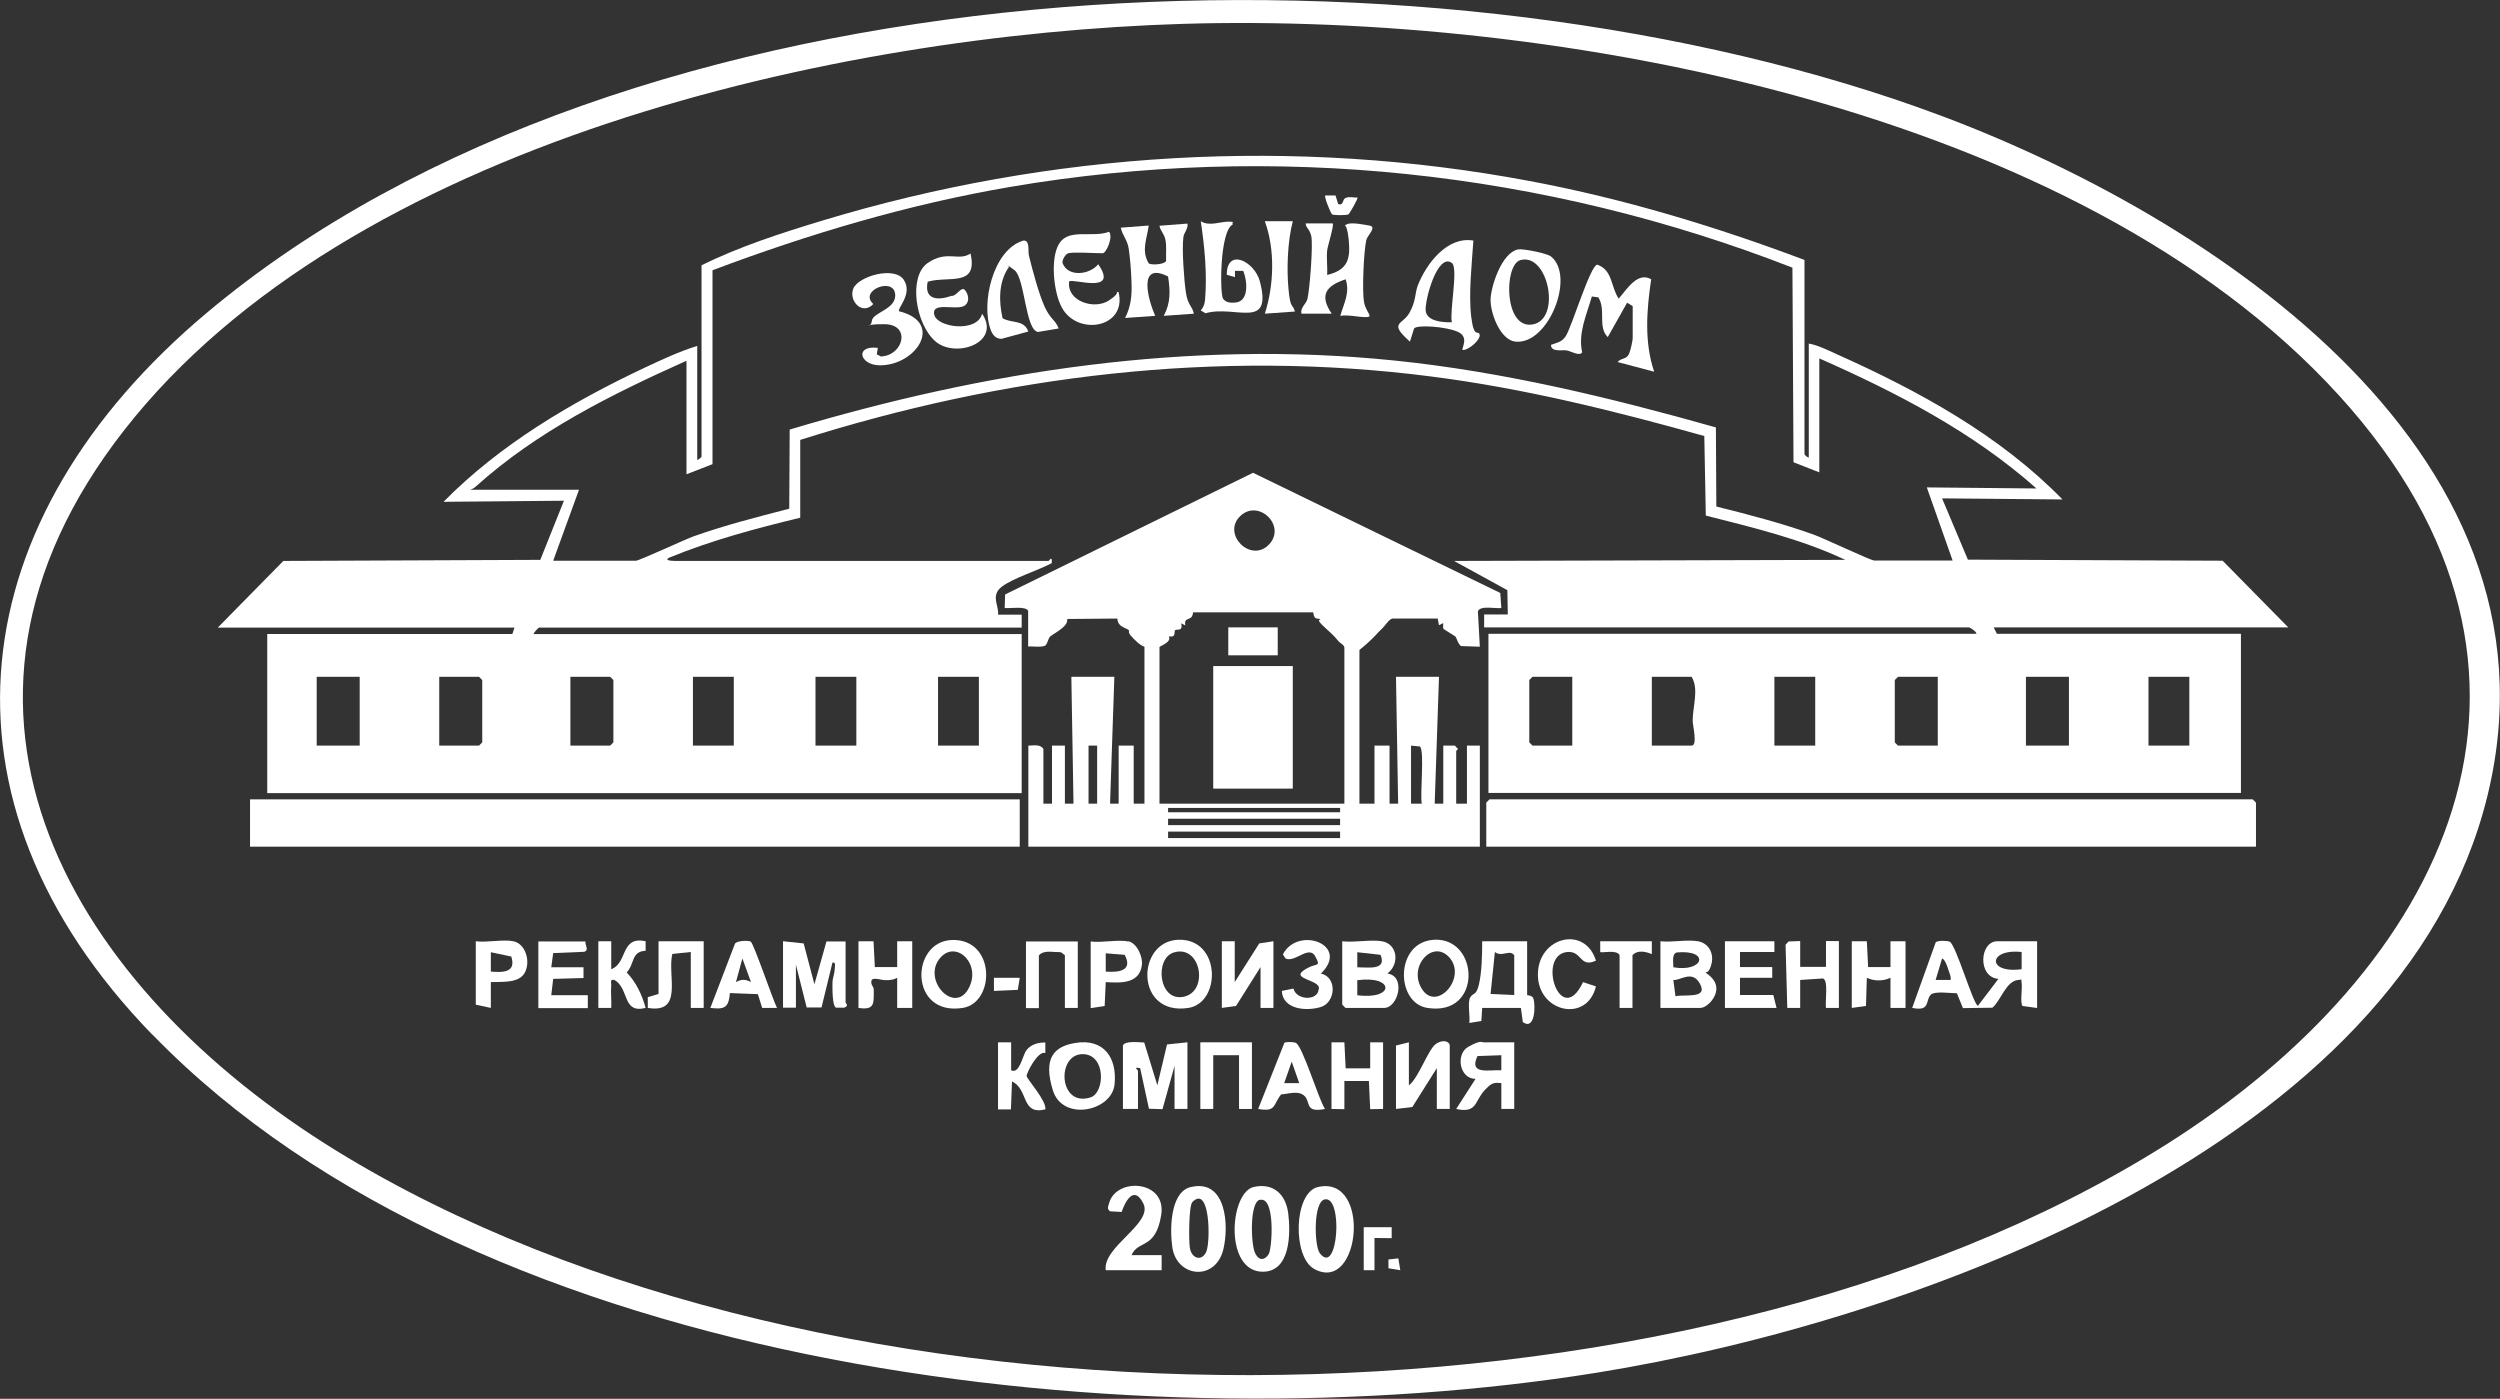 <?xml version="1.0" encoding="UTF-8"?>
<svg id="_Слой_1" xmlns="http://www.w3.org/2000/svg" version="1.1" xmlns:xlink="http://www.w3.org/1999/xlink" viewBox="0 0 1162.8 650.6">
  <rect x="0" y="0" width="1162.8" height="650.6" fill="#333333" stroke="none"/>
  <!-- Generator: Adobe Illustrator 29.3.1, SVG Export Plug-In . SVG Version: 2.1.0 Build 151)  -->
  <defs>
    <style>
      .st0 {
        fill: #fff;
      }
    </style>
  </defs>
  <path class="st0" d="M70.9,481.3c-106.9-110.1-88.4-240.5,25.4-335.9C293.4-19.9,657.9-33,891.8,49.8c129.9,46,304.9,157.4,265.2,320.2-39.7,162.9-267.5,244.9-414.5,268.5-208.5,33.5-517.1,1.9-671.6-157.3ZM550.1,11.1c-161.1,4.9-387.9,55.5-492.2,188.8-102.6,131.1-23.7,260,98.5,335.3,226.8,139.7,624.7,139.5,850.4-2.4,130.4-81.9,199.5-218.9,81-349C966,50.1,723.5,5.9,550.1,11.1Z"/>
  <path class="st0" d="M839.3,120.8v90.5c0,.2,1.4,1.6,2,1.5v-53c4.1.7,8.7,3,12.7,4.8,38.2,17.1,75.9,37.6,105.3,67.7l-56-.5,12,28.5,118.5.5,30.5,31h-137l1.5,3h113.5v74h-350v-74h227c0-1.1-3.1-3-3.5-3h-225.5v-6s11,0,11,0l-.2-11.3-24.8-13.6,182-.5c-20.6-9.7-42.9-15-64.9-20.6l-.7-37c-41.7-11.7-84-22.2-127.1-27.7-99.2-12.8-198.6-.5-293.4,29.5v36.2c-20.7,5-41.3,10.5-61,18.6-3,1.6,3.2,1.5,3.5,1.5h173c.2,0,1.3-1.9,1.5-.5v1.5c-6.2,3.4-18.2,7-23.4,11.1s-1,9-1.6,12.9h11s0,6,0,6h-224.5c-.2,0-2.5,2.3-2.5,3h227v74H124.3v-74h114l1-3H101.3l30.5-31,119.5-.5,11-27.5-56,.5c26.4-26.8,59.7-46.4,93.6-62.4,7.9-3.7,16.2-7.6,24.4-10.1v53c.6,0,2-1.3,2-1.5v-89c17.5-8.7,37.4-15.1,56.2-20.8,106.5-32.2,219.5-39,329-18.4,43.7,8.2,86.3,21.1,127.8,36.7ZM319.3,220.8v-53c-34.8,15.6-69.5,32.8-98,58.5-.8.7-1.9,1.4-3,1.5h51s-12,33-12,33h38.5c1.5,0,22.6-9.8,26.7-11.3,14.6-5.2,29.6-9,44.6-12.9l.2-36.8c91.5-27.4,185.7-41.9,281.4-32.1,50.7,5.2,100.5,17.3,149.4,31.1l.2,36.8c15.3,3.8,30.6,7.8,45.4,13.1,4.4,1.6,26.5,12,28,12h36.5l-12-34,51,.5c-29.6-26.3-65-44.6-101-60.5v53l-12-4.7-.5-90.5c-115.3-45-241.2-58.5-363.6-37.6-47.5,8.1-93.8,21.9-138.7,38.8v90.2c0,0-12.1,4.7-12.1,4.7ZM167.3,314.8h-20v32h20v-32ZM204.3,346.8h18.5l1.5-1.5v-29l-1.5-1.5h-18.5v32ZM265.3,346.8h18.5l1.5-1.5v-29l-1.5-1.5h-18.5v32ZM341.3,314.8h-19v32h19v-32ZM398.3,314.8h-19v32h19v-32ZM455.3,314.8h-19v32h19v-32ZM731.3,314.8h-18.5l-1.5,1.5v29l1.5,1.5h18.5v-32ZM768.3,346.8h18.5c2.9,0,.5-9.4.5-11.5,0-6.8,3-14.8-.5-20.5h-18.5v32ZM844.3,314.8h-19v32h19v-32ZM901.3,314.8h-18.5l-1.5,1.5v29l1.5,1.5h18.5v-32ZM962.3,314.8h-20v32h20v-32ZM1018.3,314.8h-19v32h19v-32Z"/>
  <path class="st0" d="M478.3,284.3c-.8-2.6-8.6-1.2-11-1.5l.2-6.3,115.3-56.6,115,55.9.5,7c-2.6.4-9.9-1.4-10.9,1.6l.9,16.4-8.7-.3c-1.3-.6-2.3-4.2-2.6-4.4-.6-.5-5.2-3.2-5.5-3.5-.5-.5-.2-2-.2-2.8l-2,1-.6-3.1h-21c-1.6.2-3.5,3.4-4.9,4.7s-1.8,1.8-3.2,3.3c-2.2,2.3-4.8,4.6-7.3,6.6v71.5h7v-27h7v27h4s-1-59-1-59h20l-2,59h4v-27h5.4c0,.1,1.4,1.5,1.4,1.5,0,.4-.8.8-.8,1v24.5h5v-27h6v47h-210v-47c2.4,0,5.4-.8,7,1.5v25.5h4v-27h6v27h4s-1-59-1-59h20l-2,59h4v-27h7v27h5v-73c-2.1-.6-4.7-3.3-6.3-5.1s-.5-2.1-1-2.6c-1.1-1.1-5.2-1.4-5.3-5.4l-23.3.2c0,2-.8,2.8-2.2,4.1s-4.7,3.2-5.7,4-1.4,4-2.6,4.4c-2.5.8-5.2.1-7.7.3v-16.5ZM590,253.5c8.8-8.7-4.7-21.9-13.3-13.3-8.3,8.3,4.9,21.6,13.3,13.3ZM539.3,300.8v73h86v-72.5c0-1.3-2-2.2-2.6-2.9-2.8-3.5-4.3-4.4-7.6-7.6s-.5-2.3-1-2.7c-1.1-.9-2.8.8-3.3-3.3h-55.9c-.3,4.7-4.4,1.5-3.6,6.1l-1.9-1c.9,4.1-2,2.5-2.8,3.2s.8,3.5-3,2.9c1.6,2.6-4.1,4.5-4.2,4.9ZM510.3,346.8h-4v27h4v-27ZM656.3,346.8v27h5c-.9-4.2,1.4-24.9-.9-26.6l-4.1-.4ZM623.3,375.8h-80v2h80v-2ZM623.3,380.8h-80v3h80v-3ZM623.3,386.8h-80v3h80v-3Z"/>
  <rect class="st0" x="116.3" y="371.8" width="358" height="22"/>
  <polygon class="st0" points="1049.3 393.8 691.3 393.8 691.3 373.3 692.8 371.8 1047.8 371.8 1049.3 373.3 1049.3 393.8"/>
  <path class="st0" d="M947.3,468.8l-6.6-.9c-1.2-1.8,0-8-.4-10.6s.6-1.6-1.5-1.5c-5.7.3-8.2,9.7-12.1,12.9l-13.7.2-2.8-6.9c-2.8,0-10.7-1.2-12.3.8-2.4,2.9-.1,7.7-8.5,6l10.9-30.4c.7-1.1,5.2-.9,6.5-.4,2.8.9,11.2,29.9,13.2,29.8l9.5-12.5c-9.8-.8-8.8-17.5-.5-17.5h18.5v31ZM940.3,442.8c-15.7-1.7-16.2,10.2,0,8v-8ZM907.3,455.8c.2-1.6-.5-3-1-4.5s-1.5-5-3-5.5l-3,10h7Z"/>
  <path class="st0" d="M522.3,486.3c.7-2.3,7.6-1.5,9.9-1.4l6.1,19.9,4.5-19,9.5-1v31h-6v-20l-5.6,20.1-6.3-.2-4.1-18.9c-3.6-.6-1,.5-1,1.5v17.5h-7v-29.5Z"/>
  <path class="st0" d="M364.3,437.8l9.5,1,5,19,5.6-19.9h8.9c0-.1,0,28.4,0,28.4,0,.4,1.8,1.3-.6,2.4h-3.8c-1.9-.7-1.7-9.3-1.7-11.5s.9-4,1-6,.7-3.7-1-3.5l-5.1,20.9h-6.9c0,0-5-19.9-5-19.9v20h-6v-31Z"/>
  <path class="st0" d="M583,552.1c9.4-2.1,15.1,3.5,16.2,12.4s1.1,26.7-11.5,27c-18.4.5-15.9-36.8-4.6-39.4ZM586,558c-4.9,1.2-4.2,20.9-2.2,24.9s4.7,3,6.3.4,3.2-27-4.1-25.2Z"/>
  <path class="st0" d="M613,552.1c24.9-5.7,19.9,49.7-1.6,38.2-10.4-5.5-9.7-35.6,1.6-38.2ZM616,557.9c-5.2,1.4-4.7,21.4-2.2,24.9,8.6,11.5,11.1-27.2,2.2-24.9Z"/>
  <path class="st0" d="M710.3,437.8v25c0,.2,2.3,0,2.9,1.6,1.1,3.2.8,15.1-4.9,11l-.9-6.6h-18l-.4,6.1-5.6.9c.5-3.1-1-9.7.5-12s2.7-.5,4-6,1.5-13.6,1.5-20h21ZM704.3,462.8v-18.5c-2.2-2.9-5.7,1.1-9-1.5l-2,19.5,11,.5Z"/>
  <path class="st0" d="M554,552.1c16.4-3.8,17.7,17.9,15,29-3.6,14.9-21.5,13.2-23.7-.8-1.2-7.7-1.3-25.9,8.6-28.2ZM554.6,559.1c-1.7,1.8-1.7,18-1.2,21.2.8,5.2,5.7,6.6,7.7,1.8s1.7-31.3-6.5-23Z"/>
  <path class="st0" d="M642.8,437.8c7.3,1.3,8.3,10.6,2.5,15,8.8,1.2,5,16-1.5,16h-18l-1.5-1.5v-29.5c5.6.7,13.2-.9,18.5,0ZM642.1,444.1l-10.8-1.2v7c5,0,13.9,1.6,10.8-5.8ZM631.3,462.9c17.4,2.3,17.5-9.3,0-7v7Z"/>
  <path class="st0" d="M526.3,583.8h14v7h-26c-1.5-11,22.1-21.7,17.5-31s-8.8,0-10.1,3.9l-5.4-.3c-1.5-1.1-.9-2.2-.5-3.6,3.2-12.4,26.9-11,24.3,5.3s-10.8,11.5-13.8,18.7Z"/>
  <path class="st0" d="M789.8,437.8c4.9.9,7.4,5.5,6.3,10.3s-2.8,4-2.8,4.2c0,.4,4.7,2.5,5,7.1s-4.4,9.4-7.5,9.4h-18.5v-31c5.3.6,12.5-.9,17.5,0ZM778.3,449.9c14.1,2.5,17.3-8.3,1.6-6.9-2.5.8-1.5,4.7-1.6,6.9ZM778.3,455.8l1,7.6c4-1.1,15.1,1.4,11.5-5.6s-9.2-1.6-12.5-2Z"/>
  <path class="st0" d="M655.3,484.8v20c4.4-3.2,8.9-16.5,12.4-19.1s6.6-1.2,6.6.6v29.5h-6v-19l-11.4,18.1-7.6.9v-29.5l6-1.5Z"/>
  <polygon class="st0" points="574.3 437.8 574.3 456.8 585.7 438.8 592.3 437.8 592.3 468.8 586.3 468.8 586.3 449.8 574.9 467.9 568.3 468.8 568.3 437.8 574.3 437.8"/>
  <path class="st0" d="M704.3,484.8v31h-6s0-12,0-12c-4-.6-5,.5-7.5,3-5.1,5.2-3.5,11.2-13.5,9l9-14c-7.6,0-9.3-11.6-3.4-14.9s6.4-2.1,6.9-2.1h14.5ZM698.3,490.8l-11.1.4c-4.2,8.9,5.4,6.3,11.1,6.6v-7Z"/>
  <path class="st0" d="M861.3,437.8h7s.6,12,.6,12h10.4s0-12,0-12h7v31h-7v-14c-3.4,1.6-7.6,1.6-11,0l-.4,13.1-6.6.9v-31Z"/>
  <path class="st0" d="M399.3,437.8h7s.6,12,.6,12h10.4s0-12,0-12h7v31h-7v-14c-1.8,1-3.5,1.1-5.5,1.1s-6.2-1.7-6.5.4,1.1,2.4,1.1,4c0,6.3.6,9.7-7.1,8.5v-31Z"/>
  <path class="st0" d="M500.1,485.1c13.2-2.2,19.6,6.8,18.3,19.3s-24.2,17.4-28.7,2.7.2-20.3,10.4-22ZM503.8,490.3c-12.6-.3-11.5,25,3.5,20.1,6.6-2.2,7.2-19.8-3.5-20.1Z"/>
  <path class="st0" d="M667.1,437.1c21-1.1,22.6,35.8-3.2,31.7-14.9-2.3-15.2-30.8,3.2-31.7ZM674,445.2c-7.7-8.4-19.4,4.5-12.5,15s21.1-5.7,12.5-15Z"/>
  <path class="st0" d="M443,437.2c20.2-.4,19.9,29.2,4.8,31.6-25.1,4-24.5-31.2-4.8-31.6ZM437.6,445.2c-9.2,10,5.8,26.5,12.6,15.1s-5.1-23.2-12.6-15.1Z"/>
  <path class="st0" d="M548.1,437.1c19.8-.6,20,29.2,4.7,31.7-25,3.9-24.4-31.1-4.7-31.7ZM546,443c-9.1,2.7-7.2,23.1,4.6,20.6s8-24.4-4.6-20.6Z"/>
  <polygon class="st0" points="825.3 437.8 825.3 442.8 809.3 442.8 809.3 449.8 824.3 449.8 824.3 454.8 809.3 454.8 809.3 462.8 824.8 462.8 826.3 468.8 802.3 468.8 802.3 437.8 825.3 437.8"/>
  <path class="st0" d="M855.3,468.8h-6c-.5-2.6,1.3-13.3-1.5-13.7l-10.5.7v13s-6,0-6,0l-.8-29.4,1.4-1.5,5.4-.2v12s12,0,12,0v-12s6,0,6,0v31Z"/>
  <path class="st0" d="M272.3,437.8c-.3,1.8,1.9,4.1-.6,4.9l-14.4.6-.9,6.6h15v5s-14.1.4-14.1.4l-.9,7.6h17v6h-23v-31h22Z"/>
  <polygon class="st0" points="619.3 484.8 625.3 484.8 625.9 496.9 637.3 496.9 637.3 484.8 643.3 484.8 643.3 515.8 637.3 515.9 636.7 502.8 625.3 502.8 625.3 515.9 619.3 515.8 619.3 484.8"/>
  <polygon class="st0" points="582.3 484.8 582.3 515.8 576.3 515.8 576.3 490.8 564.3 490.8 564.3 515.8 558.3 515.8 558.3 484.8 582.3 484.8"/>
  <path class="st0" d="M349.2,438c1.4.9,10.3,27.1,12.2,30.8h-6.9c0-.1-2-6.4-2-6.4l-13-.5c-.6,6.8-2.4,7.7-9.1,6.9l11.5-30c1.2-1.3,6.2-1.5,7.4-.8ZM349.3,456.8l-4-11-3,11c2.5-1.4,4.5-1.4,7,0Z"/>
  <path class="st0" d="M327.3,437.8v31s-6,0-6,0v-26l-8.6.9c-2.4,10.1,5.4,27.9-11.4,25.1v-5s5-1.5,5-1.5v-24.5h21Z"/>
  <path class="st0" d="M501.3,437.8v31h-6v-24.5l-1.7-1.3c-.9-.3-1.9-.1-2.8-.2-2.5-.2-6-.5-7.6,1.6v24.5h-6v-31h24Z"/>
  <path class="st0" d="M616.3,515.8c-9.5,1.9-6.6-3.1-9.5-6s-8.1-.8-10.9-.8c-3.9,4.9-2.2,8.3-10.7,6.8l12.2-30.8c.9-.5,4.1-.4,5.2,0,3.2,1.1,10.7,26.5,13.7,30.8ZM604.3,503.8l-3.5-10-3.5,10h7Z"/>
  <path class="st0" d="M238.8,437.8c5.7,1.2,8,9.3,5.4,14.4s-9.8,4.4-15.9,4.6v12s-7-1.5-7-1.5v-29.5c5.1.7,12.8-1,17.5,0ZM228.3,451.9c5.8.5,11.9.4,9.5-7l-9.5-2v9Z"/>
  <path class="st0" d="M524.8,437.8c4,.8,6.9,7.3,6.3,11.2-1.2,8.7-10,8.2-16.8,7.8l-.5,11.1-6.5,1v-31c5.1.7,12.8-1,17.5,0ZM523.1,444.1l-8.8-.7v8.5c6.1.5,12.8-.4,8.8-7.8Z"/>
  <path class="st0" d="M278.3,437.8h6s0,13,0,13c7.7-2.8,4.2-15.6,16-13v4.4c-6.8.4-5,6-8.8,10.1,4.4,4.6,7.1,10.4,8.8,16.5-11,2.8-7.5-9-14.5-13-2.3-.4-1.4,1-1.5,2.5-.3,3.5.2,7.1,0,10.5h-6v-31Z"/>
  <path class="st0" d="M464.3,484.8h6s0,13,0,13c3.9,2,5.3-6.9,7.1-9.3s5-3.7,8.8-3.6v4.9c-3.5-1.3-8.8,9.4-8.7,10.7s9.5,11.8,8.7,15.5c-11.4,2.8-7.7-9.4-15.5-13l-.5,13h-6v-31Z"/>
  <path class="st0" d="M742.3,446.8c-7.6,3.6-6.4-4.7-13.4-4-14.4,1.5-3,36,7.4,14l6,2c-4.2,17.2-27,12-27-5.5s21.9-23.1,27-6.5Z"/>
  <path class="st0" d="M614.3,452.8c7.8,1.6,7,13.5,0,15.6s-17.7,1-18.1-7.5l5.4-1.1c1.4,5.5,11.2,5.8,11.7.5,1.8-4.5-12.9-4.7-7-8.9s8.4-.9,5.5-6.5-9.6,3.1-13.9.9l-1.2-1.9c7-13.5,31.6-4.4,17.6,9Z"/>
  <path class="st0" d="M768.3,437.8v6c-2.7-1.2-6.7-2.1-9,.5v24.5h-6v-24.5c-1.2-2.8-8.4-.9-9-1.5v-5h24Z"/>
  <polygon class="st0" points="634.3 570.8 647.3 570.8 647.3 575.9 639.3 575.8 639.3 590.8 634.3 590.8 634.3 570.8"/>
  <polygon class="st0" points="474.3 454.8 473.4 460.4 462.3 460.9 462.3 454.8 474.3 454.8"/>
  <polygon class="st0" points="651.3 590.8 645.8 589.9 645.8 585.8 650.4 585.3 651.3 590.8"/>
  <path class="st0" d="M759.3,142.3l-2.5-1.5-9,16c-4.8-4.8-.7-12.8-4.4-18.5l-3-.4c-2.4,8.5-6.5,17-4.5,26-1.2,1.9-5.1-.5-7.1-.9s-7.4,1-7.4-2.6c2.9-1.1,5-1.2,6.9-4.1,2.8-4.4,11.4-32.9,14.6-33.2,7.3,2.5,6.3,10.5,10,15.8,3.7-4.2,8.7-12.7,15.1-9-2.1,14.1-3.3,29.3,1.4,43l-17-4.5c1.2-1.7,3.7-1.3,4.9-3.1s2.1-7.4,2.1-7.9v-15Z"/>
  <path class="st0" d="M605.3,145.8c-.5-2.9,2.1-4.2,2.8-6.7,1.1-4.3,2.7-25.6,1.8-29.3s-2.5-3.6-2.6-5.9h12.5c1,.1-2.3,10.6-2.5,12.5-.4,3.7.2,7.7,0,11.5,9.6-2.4,10.9-7.3,10-16.5s-3-5.7-1-7,9.2.3,10.5.5c3.9.5-.8,4.6-1.3,6.7-1.2,5.3-2,23.5-1.1,28.7s4.8,7.2.9,7.2-8-1.2-11.9-.6c1.6-5.7,4.6-10.7,2.5-17-9.1,3-12.4,7.3-6.5,16h-14Z"/>
  <path class="st0" d="M552.3,103.9c.5,2.5-1.7,4.3-1.9,6.5-.7,5.7.3,19.7,1.2,25.7s2.9,6.1,3.7,9.8l-14,1c3.3-6.3,3-11.5,2-18.3-14.3-7.2-9.3,10.8-6,18.3l-14,1c2.8-5.5,3.2-10.5,3-16.5s-.7-11.6-1.3-15.7-2.9-6.1-3.7-9.8l13-1c-.8,6.1-3.6,11.7,0,17.6,1.5,1,7.7.4,8.1-1.2-.2-3.2.3-6.4-.3-9.6s-2.4-4.2-2.8-6.7l13-1Z"/>
  <path class="st0" d="M685.3,111.9c-.7,10.6-2.3,25-1,35.5s3.3,5.9,3.9,8.2-5,7.3-7.9,7.2c-.7-.7,3.2-5.9-2.1-8.4s-19.2-3.5-20.5-1.6l-1.9,6.1c-10.2-9-3.5-7.7-.3-13.3s2.5-9.1,4-13c4-10,13.6-22.8,25.8-20.7ZM675.3,149.9c-1.2-4.7,3.1-25.4,0-27.6-6.7-4.8-12.6,17.2-12.2,22.1s7.4,5.6,12.1,5.5Z"/>
  <path class="st0" d="M431.5,131c-1.8,8.5,4.7,8.9,11.1,6.6,2.2.4,4.5-4.7,6.2-2.7s2.3,5.3.1,7.1c-3.6,2.8-15.5-2-14.4,4.2s20.1,8.7,22.3-.3c9.1,13.6-12.5,21-21.8,12.8s-12.5-30-3.6-36.3,14.5-.7,20-4.5c3.6,15.8-10.2,10.3-19.8,13.1Z"/>
  <path class="st0" d="M496.8,117.8c-1.1.3-2.9,3.1-2.6,4.5,2.5,6.8,12.7,5.5,16.6.6,9.9,14.3-12,6.4-13.5,8-1.3,9.2,11.6,13.3,18.4,8.9s1.9-4.3,4.6-3.9c3.9,16.7-19.3,20.6-26.5,7-3.8-7.1-5.5-23.3-.9-30s15.5-2.2,22.9-5.1c2.1,1.9-1.1,10-3,10-3.7,0-13.4-.7-16,0Z"/>
  <path class="st0" d="M706.1,116c2.3-.4,13.5,1.8,15.3,3.3,11.4,9.1-1.1,41.1-16.5,39.6-7.1-.7-11.7-13.2-11.6-19.5s5.3-22,12.8-23.4ZM707.1,121c-7.6,2.2-7.7,32.3,5.8,29.9s7.2-33.6-5.8-29.9Z"/>
  <path class="st0" d="M492.3,152.8l-9.5,1.6c-5.9-.8-6.1-25-10.9-28.7s-1.8-1.1-3-1c-4.5,6.9-4.3,15.6-2.6,23.3,4.2,2.5,9.9.5,12,6.2l-12.5,3.4c-2.6,0-4-1.7-4.9-3.9-4.8-12.2.8-37.6,15.1-41.8,3.2-.3,2,5,2.6,7.1,1.6,6.5,4.6,17.8,7.3,23.7s4.9,6,6.5,10Z"/>
  <path class="st0" d="M578.2,126h-3.8s0,2.9,0,2.9l-3.8-1.1c0-12.7,12.9-6.3,15.4,3.1,6,23-11.5,10.8-25.3,14.8l-2.2-1.3c1.3-1.5,1.8-3,2-5,1-12.1-.2-24.6-2-36.5,4,2.5,9,.2,12.7.2s1.5.3,2.2,1.3c-6.1,2.9-6.1,32.4-4.5,34.6s4.8,1.8,5.9,1.7c6.3-.7,5.3-10.2,3.5-14.6Z"/>
  <path class="st0" d="M418.3,144.8c21.3,5.4,7.4,25.6-9.5,25.1-9.1-.3-11.2-9.4-.5-8.1l-.5,3,1.9,1c10.5-.4,14.1-14.7,2-15s-6.6,2.7-6.2-1.5,12-5.4,10.8-12.9-16.9-1.1-10.1,5c-5.2,5.5-11.6-1.5-9.3-7.2s19.2-10.6,23.5-4-3.4,13.4-2.2,14.7Z"/>
  <path class="st0" d="M601.3,102.9c-2.4,9.3-2.9,21.8-2,31.5s1.9,6.6,3,10.5l-14,1c4.3-13.3,4.8-29.9,0-43h13Z"/>
  <path class="st0" d="M621.2,91l1.2,3.9c2.8.9,1.7-2.2,3.6-2.9s3.7,0,5.4-.1c.4.4-3.8,7.6-4.2,7.8-.8.5-6.9.5-7.6,0s-3.8-8.2-3.2-8.8h4.8Z"/>
  <rect class="st0" x="564.3" y="309.8" width="37" height="57"/>
  <rect class="st0" x="571.3" y="291.8" width="23" height="13"/>
</svg>